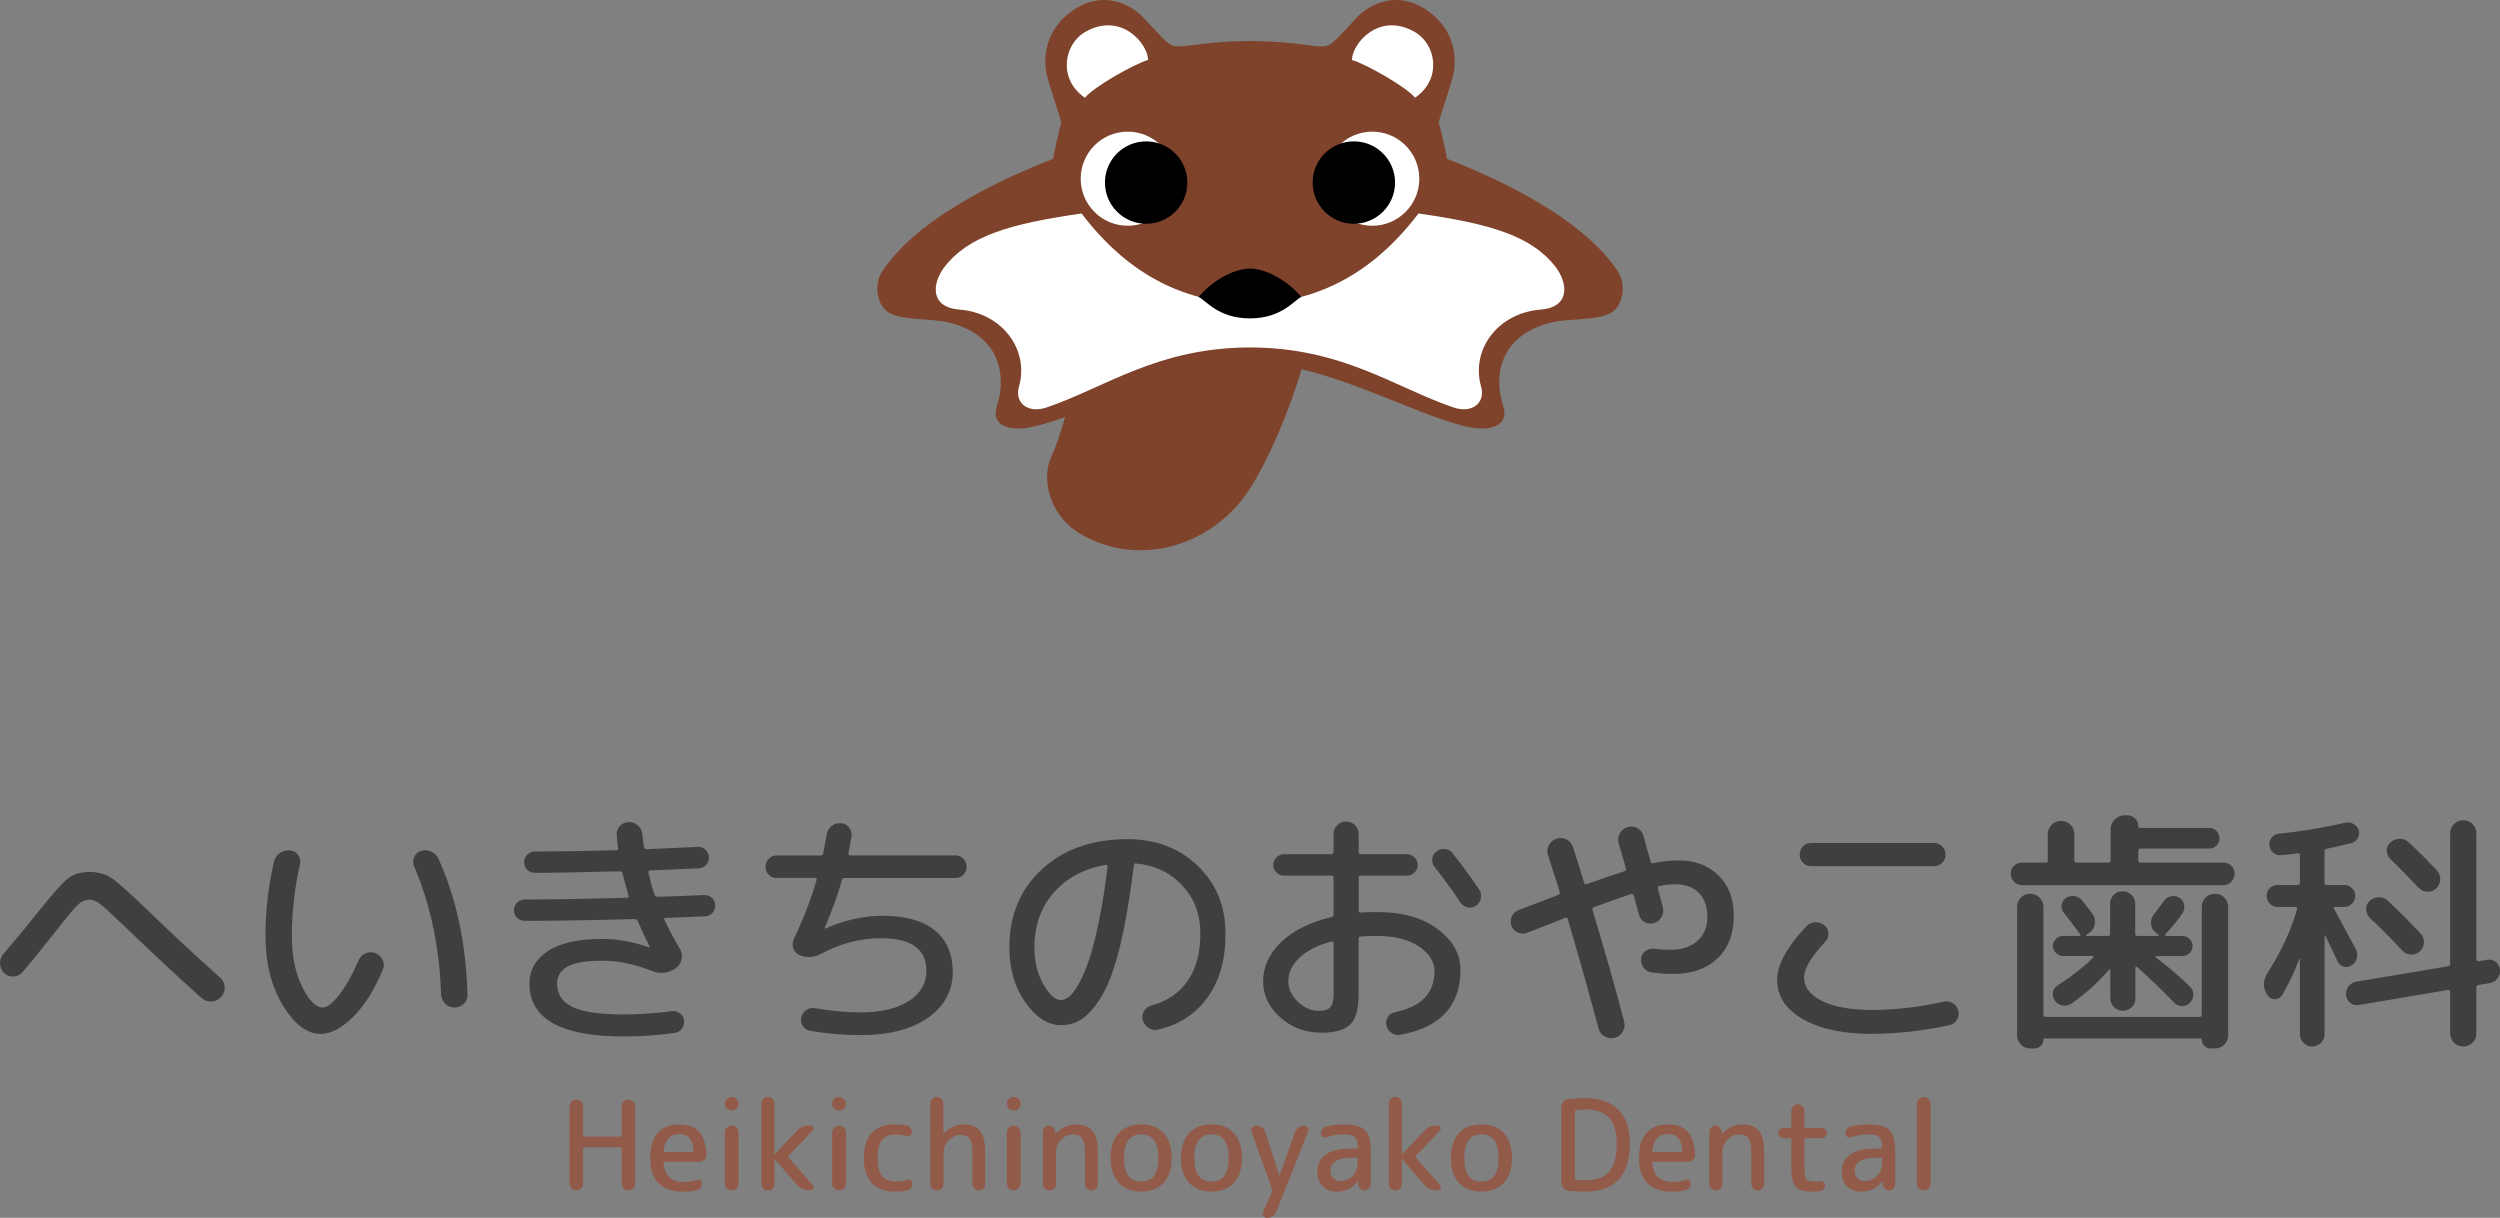 <?xml version="1.0" encoding="UTF-8"?>
<svg id="_レイヤー_1" data-name="レイヤー 1" xmlns="http://www.w3.org/2000/svg" viewBox="0 0 342.19 166.69">
  <rect x="0" y="0" width="342.19" height="166.69" fill="#808080" stroke="none"/>
  <defs>
    <style>
      .cls-1 {
        fill: #3f3f3f;
      }

      .cls-2 {
        fill: #fff;
      }

      .cls-3 {
        fill: #7f422a;
      }

      .cls-4 {
        fill: #915a49;
      }
    </style>
  </defs>
  <g>
    <path class="cls-3" d="M221.45,37.15c-5.58-8.45-19.92-14.03-23.4-15.41-.08-.7-.84-4.08-1.13-4.97.25-1.09,1.75-5.25,2.05-6.78.23-1.2.72-5.55-3.61-8.55-4.62-3.2-8.38-.13-8.93.28-.77.57-3.1,3.42-4.22,4.25-1.35,1-3.17-.28-11.11-.36-7.94.08-9.76,1.36-11.11.36-1.12-.83-3.45-3.68-4.22-4.25-.55-.41-4.31-3.48-8.93-.28-4.33,2.99-3.84,7.35-3.61,8.55.29,1.54,1.8,5.69,2.05,6.78-.28.89-1.05,4.26-1.13,4.97-3.48,1.38-17.82,6.96-23.4,15.41-1.19,1.8-.72,4.73.97,5.68,1.88,1.06,5.5.72,7.99,1.28,6.72,1.52,8.29,6.77,6.72,11.55-.81,2.46,1.59,3.41,4.57,2.83,1.4-.27,3.02-.78,4.79-1.42-.61,2.18-1.35,4.31-1.95,5.62-1.23,2.66-.36,7.63,3.74,10.19,6.88,4.3,16.02,2.82,21.86-3.79,3.5-3.96,7.22-13.41,8.72-18.56,8.54,2.07,17.47,6.88,23.04,7.96,2.99.58,5.38-.37,4.57-2.83-1.57-4.78,0-10.03,6.72-11.55,2.49-.56,6.11-.22,7.99-1.28,1.69-.95,2.16-3.89.97-5.68Z"/>
    <circle class="cls-2" cx="154.36" cy="24.46" r="6.44"/>
    <circle cx="156.88" cy="24.99" r="5.64"/>
    <circle class="cls-2" cx="187.83" cy="24.46" r="6.44"/>
    <circle cx="185.31" cy="24.99" r="5.64"/>
    <path class="cls-2" d="M157.14,8.21c0-2.17-3.64-6.64-8.56-3.86-3.01,1.7-3.78,6.51-.07,9.03,1.08-1.43,6.84-4.68,8.63-5.17Z"/>
    <path class="cls-2" d="M185.05,8.21c0-2.17,3.64-6.64,8.56-3.86,3.01,1.7,3.78,6.51.07,9.03-1.08-1.43-6.84-4.68-8.63-5.17Z"/>
    <path class="cls-2" d="M171.09,41.53c12.78,0,19.94-8.23,23.07-12.31,9.8,1.4,15.5,3.06,18.77,7.33,1.64,2.14,2.08,5.49-2.03,5.82-5.99.48-9.6,5.58-8.17,10.56.61,2.12-1.13,3.75-3.82,2.83-7.97-2.72-15.22-8.2-27.81-8.2s-19.84,5.48-27.81,8.2c-2.7.92-4.43-.71-3.82-2.83,1.42-4.98-2.18-10.08-8.17-10.56-4.12-.33-3.68-3.68-2.03-5.82,3.28-4.27,8.97-5.92,18.77-7.33,3.12,4.08,10.29,12.31,23.07,12.31Z"/>
    <path d="M171.09,43.58c4.32,0,6.02-2.46,7.03-2.94-2.46-2.82-5.37-3.88-7.03-3.88s-4.57,1.06-7.03,3.88c1.01.49,2.71,2.94,7.03,2.94Z"/>
  </g>
  <g>
    <path class="cls-1" d="M3.1,133.02c-.32.39-.73.6-1.22.64-.49.03-.92-.12-1.29-.46-.37-.34-.56-.77-.58-1.29-.02-.52.13-.96.45-1.32,1.74-2.04,3.31-3.94,4.71-5.71,2-2.5,3.37-4.05,4.13-4.64.76-.6,1.75-.89,2.99-.89,1.15,0,2.14.28,2.98.84.84.56,2.57,2.12,5.21,4.66,3.03,2.94,6.24,5.92,9.63,8.94.39.34.6.77.64,1.29.03.52-.12.97-.46,1.36s-.78.6-1.31.64c-.53.03-.99-.12-1.38-.46-3.23-2.89-6.82-6.24-10.77-10.04-1.61-1.54-2.65-2.49-3.15-2.87-.49-.38-.98-.57-1.46-.57-.51,0-.99.2-1.45.6-.46.4-1.31,1.39-2.55,2.98-2.29,2.91-4,5.02-5.13,6.33Z"/>
    <path class="cls-1" d="M43.9,141.52c-1.88,0-3.61-1.31-5.19-3.92-1.58-2.62-2.37-5.78-2.37-9.49,0-3.44.39-6.83,1.17-10.18.11-.5.39-.9.83-1.19.44-.29.91-.4,1.41-.33.46.05.82.26,1.08.65.26.39.34.81.22,1.27-.73,3.26-1.1,6.51-1.1,9.77,0,2.75.47,5.07,1.41,6.97.94,1.89,1.88,2.84,2.82,2.84.57,0,1.31-.56,2.2-1.67s1.8-2.71,2.72-4.8c.18-.46.5-.78.95-.96.45-.18.89-.19,1.32-.03.46.18.79.5,1,.95.21.45.22.89.03,1.32-1.15,2.78-2.51,4.94-4.08,6.48-1.57,1.55-3.04,2.32-4.42,2.32ZM60.37,136.09c-.21-6.42-1.43-12.25-3.68-17.48-.18-.44-.18-.87,0-1.29.18-.42.49-.71.93-.84.46-.16.92-.14,1.38.07.46.21.79.53,1,.96,2.45,5.39,3.78,11.59,3.99,18.61.02.5-.14.93-.5,1.27-.36.34-.79.52-1.29.52s-.93-.18-1.27-.53c-.34-.36-.53-.79-.55-1.29Z"/>
    <path class="cls-1" d="M71.83,126.04c-.41,0-.76-.14-1.05-.41-.29-.28-.43-.62-.43-1.03s.14-.76.43-1.05c.29-.29.64-.43,1.05-.43,3.83,0,8.5-.08,14-.24.18,0,.25-.08.21-.24-.3-1.03-.57-2.06-.83-3.1-.05-.18-.16-.28-.34-.28-5.28.14-9.17.21-11.7.21-.39,0-.73-.14-1.01-.43-.29-.29-.43-.62-.43-1.01s.14-.73.43-1.03c.29-.3.62-.45,1.01-.45,3.26,0,6.98-.06,11.18-.17.21,0,.29-.11.24-.34-.09-.73-.15-1.3-.17-1.69-.05-.48.09-.9.41-1.26.32-.36.72-.54,1.2-.57.48-.02.91.13,1.27.45.37.32.57.72.62,1.2l.21,1.75c.05.21.15.31.31.31.71-.02,1.46-.05,2.24-.09.78-.03,1.65-.07,2.61-.12.96-.05,1.71-.08,2.24-.1.39-.02.73.1,1.03.38.3.28.46.61.48,1,.02.41-.1.77-.38,1.07s-.62.46-1.03.48c-2.94.14-5.14.23-6.6.28-.23,0-.32.09-.28.28.25,1.17.54,2.2.86,3.1.07.16.21.24.41.24,2.77-.09,4.88-.17,6.33-.24.41-.02.77.1,1.07.36.3.26.46.6.48,1.01.02.41-.1.77-.38,1.07-.28.3-.62.46-1.03.48l-5.37.21c-.21,0-.26.09-.17.28.66,1.4,1.36,2.71,2.1,3.92.28.46.36.95.24,1.48-.12.53-.39.94-.83,1.24-1.03.69-2.17.78-3.41.28-2.2-.89-4.4-1.34-6.6-1.34s-3.81.26-4.76.79c-.95.53-1.43,1.32-1.43,2.37,0,1.42.69,2.48,2.08,3.16,1.39.69,3.73,1.03,7.03,1.03,2.13,0,4.32-.15,6.57-.45.41-.05.79.05,1.12.29.33.24.52.57.57.98.05.41-.06.79-.31,1.14-.25.34-.58.54-1,.58-2.39.32-4.7.48-6.95.48-8.6,0-12.9-2.41-12.9-7.22,0-1.86.84-3.34,2.51-4.46,1.67-1.11,4.16-1.67,7.47-1.67,2.13,0,4.27.39,6.4,1.17h.07s.03-.05.03-.07c-.64-1.26-1.19-2.44-1.65-3.54-.07-.18-.22-.28-.45-.28-5.89.16-10.9.24-15.03.24Z"/>
    <path class="cls-1" d="M106.33,120.19c-.44,0-.8-.15-1.1-.45-.3-.3-.45-.66-.45-1.1s.15-.8.45-1.1c.3-.3.66-.45,1.1-.45h5.99c.21,0,.32-.08.34-.24.21-1.03.37-1.89.48-2.58.07-.48.29-.88.67-1.19.38-.31.81-.44,1.29-.4.46.02.83.22,1.12.58.29.37.4.78.33,1.24l-.41,2.27c-.05.21.03.31.24.31h14.38c.44,0,.8.15,1.1.45.3.3.45.67.45,1.1s-.15.8-.45,1.1c-.3.3-.67.45-1.1.45h-15.14c-.21,0-.33.09-.38.28-.55,1.97-1.34,4.16-2.37,6.57v.07h.07c2.68-1.17,5.3-1.75,7.84-1.75,3.14,0,5.53.66,7.17,1.99,1.64,1.33,2.46,3.25,2.46,5.74s-1.14,4.67-3.41,6.24c-2.27,1.57-5.32,2.36-9.15,2.36-2.32,0-4.62-.19-6.91-.58-.44-.07-.78-.28-1.03-.64-.25-.36-.33-.75-.24-1.19.09-.41.31-.75.65-1,.34-.25.73-.34,1.17-.28,2.27.39,4.39.58,6.36.58,2.75,0,4.93-.52,6.54-1.55,1.61-1.03,2.41-2.41,2.41-4.13,0-2.98-2.06-4.47-6.19-4.47-2.84,0-5.56.7-8.15,2.1-1.05.55-2.06.62-3.03.21-.41-.18-.69-.49-.84-.91-.15-.42-.13-.84.05-1.26,1.35-2.84,2.4-5.55,3.13-8.12.05-.18-.02-.28-.21-.28h-5.23Z"/>
    <path class="cls-1" d="M145.21,140.32c-1.77,0-3.38-1.03-4.85-3.1-1.47-2.06-2.2-4.59-2.2-7.57,0-4.38,1.49-7.94,4.47-10.68,2.98-2.74,6.88-4.11,11.7-4.11,3.88,0,7.08,1.22,9.61,3.65,2.53,2.43,3.8,5.52,3.8,9.25s-.83,6.51-2.49,8.81c-1.66,2.29-3.94,3.75-6.83,4.37-.46.09-.88,0-1.27-.28-.39-.28-.64-.65-.76-1.14-.09-.44-.01-.84.24-1.2s.6-.61,1.03-.72c2.13-.57,3.77-1.7,4.92-3.37,1.15-1.67,1.72-3.83,1.72-6.47s-.82-4.77-2.46-6.54c-1.64-1.77-3.74-2.77-6.31-3.03-.18-.05-.3.05-.34.28-.53,4.33-1.15,7.99-1.87,10.96-.72,2.97-1.53,5.22-2.43,6.74-.89,1.53-1.79,2.6-2.68,3.22s-1.89.93-2.99.93ZM151.36,118.37c-3,.53-5.38,1.8-7.14,3.82-1.75,2.02-2.63,4.51-2.63,7.47,0,1.95.41,3.64,1.22,5.07.81,1.43,1.61,2.15,2.39,2.15.37,0,.74-.15,1.14-.46.39-.31.83-.89,1.31-1.74.48-.85.95-1.93,1.39-3.23.45-1.31.9-3.07,1.36-5.28.46-2.21.86-4.73,1.2-7.55,0-.07-.02-.13-.07-.19-.05-.06-.1-.07-.17-.05Z"/>
    <path class="cls-1" d="M180.81,141.35c-2.13,0-3.99-.69-5.56-2.08s-2.36-3.04-2.36-4.97.81-3.72,2.43-5.31,3.92-2.75,6.9-3.46c.21-.05.31-.17.31-.38v-4.99c0-.21-.1-.31-.31-.31h-6.5c-.39,0-.73-.14-1.01-.43-.29-.29-.43-.62-.43-1.02s.14-.73.43-1.03c.29-.3.62-.45,1.01-.45h6.5c.21,0,.31-.1.31-.31v-2.44c0-.48.17-.89.5-1.22s.74-.5,1.22-.5.89.17,1.22.5c.33.33.5.74.5,1.22v2.44c0,.21.1.31.31.31h6.3c.39,0,.73.15,1.03.45.3.3.45.64.45,1.03s-.15.73-.45,1.02c-.3.29-.64.43-1.03.43h-6.3c-.21,0-.31.1-.31.31v4.51c0,.16.1.24.31.24.48-.05,1.24-.07,2.27-.07,3.42,0,6.16.78,8.24,2.34,2.08,1.56,3.11,3.42,3.11,5.57,0,4.91-2.73,7.87-8.19,8.88-.44.09-.84.01-1.22-.24-.38-.25-.63-.61-.74-1.07-.09-.41-.02-.79.22-1.14.24-.34.57-.56.98-.65,3.6-.73,5.4-2.6,5.4-5.61,0-1.28-.71-2.41-2.13-3.37-1.42-.96-3.31-1.44-5.68-1.44-1.03,0-1.79.02-2.27.07-.21,0-.31.12-.31.34v7.67c0,1.93-.38,3.27-1.15,4.03-.77.76-2.1,1.14-4.01,1.14ZM182.25,128.86c-1.93.53-3.39,1.27-4.4,2.24-1.01.96-1.51,2.03-1.51,3.2,0,1.03.43,1.97,1.29,2.8s1.81,1.26,2.84,1.26c.78,0,1.32-.17,1.62-.5.3-.33.45-.92.45-1.77v-7.02c0-.18-.09-.25-.28-.21ZM198.83,116.79c1.35,1.72,2.57,3.38,3.65,4.99.23.37.3.76.21,1.19-.09.42-.32.76-.69,1.01-.37.23-.75.3-1.15.21-.4-.09-.73-.32-.98-.69-1.03-1.58-2.19-3.18-3.47-4.78-.28-.32-.4-.7-.36-1.14.03-.44.22-.78.57-1.03.34-.28.73-.39,1.17-.34.44.05.79.24,1.07.58Z"/>
    <path class="cls-1" d="M209.09,127.66c-.44.18-.87.18-1.31,0-.44-.18-.73-.49-.89-.93-.16-.44-.15-.85.02-1.26.17-.4.48-.69.91-.88.18-.07,2.01-.77,5.47-2.1.18-.09.25-.22.21-.38-.34-1.12-.88-2.81-1.62-5.06-.16-.46-.12-.91.12-1.36s.59-.74,1.05-.88c.48-.16.94-.13,1.38.1.44.23.73.58.89,1.07.69,2.16,1.19,3.77,1.51,4.85.05.21.17.26.38.17,2.22-.78,3.93-1.36,5.13-1.75.18-.07.25-.21.21-.41-.09-.3-.25-.84-.47-1.62-.22-.78-.4-1.39-.53-1.82-.14-.46-.08-.91.17-1.34.25-.44.61-.72,1.07-.86.48-.14.93-.09,1.34.15.41.24.69.6.83,1.08.05.21.19.73.43,1.57s.42,1.48.53,1.94c.05.18.17.25.38.21,1.15-.25,2.29-.38,3.44-.38,2.27,0,4.1.69,5.49,2.06,1.39,1.38,2.08,3.21,2.08,5.5,0,2.5-.75,4.45-2.24,5.86-1.49,1.41-3.5,2.12-6.02,2.12-.96,0-1.96-.07-2.99-.21-.46-.07-.83-.29-1.1-.67-.28-.38-.39-.8-.34-1.26.05-.41.25-.74.6-1,.36-.25.75-.36,1.19-.31.71.09,1.48.14,2.3.14,1.51,0,2.72-.41,3.63-1.22.91-.81,1.36-1.91,1.36-3.28s-.39-2.52-1.17-3.3c-.78-.78-1.88-1.17-3.3-1.17-.6,0-1.3.08-2.1.24-.18.05-.25.16-.21.34.37,1.38.6,2.25.69,2.61.11.46.05.89-.19,1.31s-.59.69-1.05.83c-.44.11-.85.06-1.26-.15-.4-.22-.66-.56-.77-1.01-.32-1.15-.56-2.02-.72-2.61-.05-.18-.17-.25-.38-.21-1.24.41-2.94,1.01-5.09,1.79-.16.07-.22.21-.17.41,1.58,5.21,3.03,10.3,4.33,15.27.11.48.05.94-.21,1.38s-.62.71-1.1.83c-.48.11-.94.05-1.38-.21-.44-.25-.71-.62-.83-1.1-1.19-4.52-2.59-9.49-4.2-14.93-.05-.21-.17-.26-.38-.17-.53.21-1.36.53-2.49.98s-2.01.79-2.63,1.01Z"/>
    <path class="cls-1" d="M256.32,141.52c-4.04,0-7.22-.68-9.56-2.03-2.34-1.35-3.51-3.14-3.51-5.37,0-2.06,1.33-4.51,3.99-7.33.32-.34.72-.53,1.2-.55s.91.11,1.27.41c.34.28.53.64.55,1.08.02.45-.11.83-.41,1.15-1.95,2.09-2.92,3.72-2.92,4.89,0,1.35.83,2.44,2.48,3.25,1.65.81,3.96,1.22,6.91,1.22s6.35-.38,9.77-1.14c.44-.09.84-.02,1.22.21.38.23.62.57.74,1.03.11.46.05.88-.21,1.27-.25.39-.6.63-1.03.72-3.65.78-7.14,1.17-10.49,1.17ZM247.92,115.38h16.79c.43,0,.81.15,1.12.45.31.3.46.68.46,1.14s-.15.84-.46,1.14-.68.45-1.12.45h-16.79c-.44,0-.81-.15-1.12-.45s-.46-.68-.46-1.14.15-.84.46-1.14c.31-.3.68-.45,1.12-.45Z"/>
    <path class="cls-1" d="M276.78,121.16c-.44,0-.8-.15-1.1-.46-.3-.31-.45-.68-.45-1.12s.15-.8.45-1.08c.3-.29.66-.43,1.1-.43h3.23c.18,0,.28-.1.28-.31v-3.58c0-.5.18-.93.53-1.29.36-.36.79-.53,1.29-.53s.93.18,1.29.53c.36.36.53.79.53,1.29v3.58c0,.21.09.31.28.31h4.4c.18,0,.28-.1.28-.31v-4.27c0-.5.19-.95.57-1.32.38-.38.83-.57,1.36-.57h.38c.41,0,.76.14,1.05.43.29.29.43.64.43,1.05,0,.16.08.24.24.24h9.46c.39,0,.72.14,1,.41s.41.61.41,1-.14.72-.41,1-.61.41-1,.41h-9.39c-.21,0-.31.1-.31.31v1.31c0,.21.1.31.31.31h11.32c.44,0,.8.14,1.1.43.3.29.45.65.45,1.08s-.15.81-.45,1.12c-.3.31-.67.46-1.1.46h-27.52ZM276.61,122.86c.34-.36.77-.53,1.27-.53s.93.18,1.29.53c.36.36.53.79.53,1.29v14.76c0,.18.1.28.31.28h21.05c.21,0,.31-.09.31-.28v-14.76c0-.5.18-.93.53-1.29s.78-.53,1.29-.53.93.18,1.27.53c.34.36.52.79.52,1.29v17.54c0,.5-.17.93-.52,1.29s-.77.53-1.27.53h-.62c-.32,0-.6-.12-.84-.36s-.36-.52-.36-.84c0-.11-.06-.17-.17-.17h-21.33c-.12,0-.17.06-.17.17,0,.32-.12.6-.36.84-.24.24-.52.36-.84.36h-.62c-.51,0-.93-.18-1.27-.53-.34-.36-.52-.79-.52-1.29v-17.54c0-.5.17-.93.52-1.29ZM281.64,134.88c1.93-1.24,3.55-2.51,4.89-3.82.05-.09.01-.16-.1-.21h-4.06c-.37,0-.69-.14-.96-.41-.28-.28-.41-.6-.41-.96s.14-.69.41-.96c.28-.28.6-.41.96-.41h2.24c.18,0,.22-.08.1-.24-.94-1.28-1.69-2.27-2.24-2.96-.25-.32-.34-.68-.28-1.07.07-.39.26-.7.58-.93.37-.23.76-.32,1.17-.26.41.06.76.25,1.03.57l1.44,1.86c.3.44.4.91.31,1.43-.09.52-.37.92-.83,1.22l-.31.21s-.06.06-.05.1c.01.05.04.07.09.07h2.92c.18,0,.28-.1.28-.31v-4.09c0-.48.17-.89.5-1.22.33-.33.74-.5,1.22-.5s.89.17,1.22.5c.33.33.5.74.5,1.22v4.09c0,.21.1.31.31.31h2.85s.07-.02.09-.07c.01-.05,0-.08-.05-.1l-.31-.24c-.44-.3-.68-.71-.72-1.22-.05-.52.09-.97.41-1.36.37-.44.81-1.03,1.34-1.79.25-.34.58-.56,1-.65.41-.09.79-.02,1.14.21s.56.55.64.96,0,.79-.22,1.14c-.64.94-1.43,1.92-2.37,2.92-.05.09,0,.16.14.21h2.24c.37,0,.69.14.96.41.28.28.41.6.41.96s-.14.69-.41.96c-.28.28-.6.41-.96.41h-3.61s-.08.02-.1.07c-.02.05-.01.08.03.1,1.6,1.22,3.15,2.53,4.64,3.96.32.3.49.67.5,1.1.01.44-.13.81-.43,1.14-.3.32-.66.48-1.08.48s-.79-.15-1.08-.45c-1.81-1.86-3.51-3.49-5.09-4.89-.16-.11-.24-.08-.24.1v4.16c0,.48-.17.89-.5,1.22-.33.33-.74.5-1.22.5s-.89-.17-1.22-.5c-.33-.33-.5-.74-.5-1.22v-3.85s-.02-.08-.07-.1c-.05-.02-.08-.01-.1.03-1.42,1.7-3.13,3.25-5.13,4.64-.37.25-.77.34-1.22.28-.45-.07-.8-.29-1.05-.65-.25-.34-.34-.72-.28-1.14.07-.41.29-.73.65-.96Z"/>
    <path class="cls-1" d="M312.35,136.22c-.23.37-.56.55-.98.55s-.76-.18-1.01-.55c-.64-.99-.64-1.99,0-3.03,1.9-2.98,3.26-5.9,4.06-8.77.05-.18-.02-.28-.21-.28h-2.48c-.41,0-.76-.15-1.05-.45-.29-.3-.43-.65-.43-1.07s.14-.76.43-1.05c.29-.29.64-.43,1.05-.43h2.79c.18,0,.28-.1.28-.31v-3.78c0-.21-.1-.29-.31-.24-.48.07-1.23.15-2.24.24-.41.05-.78-.06-1.1-.33-.32-.26-.49-.6-.52-1.01-.05-.39.06-.75.31-1.07.25-.32.57-.49.96-.52,3.1-.32,6.13-.83,9.12-1.51.39-.09.76-.03,1.12.17s.59.49.71.86c.11.37.07.72-.12,1.07-.19.34-.49.57-.88.69-1.19.3-2.34.56-3.44.79-.16.02-.24.14-.24.34v4.3c0,.21.09.31.28.31h2.41c.41,0,.77.14,1.07.43.3.29.45.64.45,1.05s-.15.77-.45,1.07-.65.45-1.07.45h-1.24c-.18,0-.23.09-.14.28.14.23,1.12,2.05,2.96,5.47.21.37.26.77.16,1.22-.1.45-.34.79-.71,1.01-.32.23-.68.29-1.08.19-.4-.1-.68-.34-.84-.71-.73-1.56-1.3-2.74-1.69-3.54-.02-.02-.05-.03-.07-.03-.02,0-.03.02-.03.07v13.45c0,.46-.17.85-.5,1.19-.33.33-.73.5-1.19.5s-.86-.17-1.19-.5c-.33-.33-.5-.73-.5-1.19v-10.22s-.01-.07-.03-.07-.05.01-.07.03c-.73,1.93-1.51,3.57-2.34,4.92ZM340.46,131.37c.44-.07.82.03,1.15.29.33.26.52.61.57,1.05.05.46-.07.87-.34,1.22s-.63.57-1.07.64l-1.51.24c-.21.05-.31.16-.31.34v6.3c0,.5-.17.93-.52,1.27-.34.34-.77.52-1.27.52s-.93-.17-1.27-.52c-.34-.34-.52-.77-.52-1.27v-5.71c0-.07-.03-.13-.1-.19s-.14-.07-.21-.05l-12.21,2.06c-.44.07-.82-.03-1.15-.29-.33-.26-.52-.61-.57-1.05-.05-.46.07-.87.34-1.22.28-.36.63-.57,1.07-.64l12.52-2.1c.21-.05.31-.15.31-.31v-17.89c0-.5.17-.93.52-1.27s.77-.52,1.27-.52.93.17,1.27.52c.34.34.52.77.52,1.27v17.27c0,.07.03.13.1.19.07.06.14.07.21.05l1.2-.21ZM323.86,124.46c-.01-.46.16-.85.5-1.17.34-.32.76-.48,1.24-.48s.89.16,1.24.48c1.63,1.54,3.12,3.03,4.47,4.47.32.34.47.76.46,1.24-.01.48-.19.88-.53,1.2-.34.32-.75.48-1.22.46-.47-.01-.87-.19-1.19-.53-1.51-1.63-3-3.13-4.47-4.51-.32-.32-.49-.71-.5-1.17ZM331.07,121.54c-1.33-1.42-2.61-2.73-3.85-3.92-.34-.34-.52-.73-.53-1.17-.01-.44.15-.81.5-1.14.34-.32.76-.49,1.24-.5.48-.01.89.14,1.24.46,1.15,1.05,2.44,2.35,3.89,3.89.32.34.47.76.45,1.24-.02.48-.21.88-.55,1.2-.34.32-.75.48-1.2.46-.46-.01-.85-.19-1.17-.53Z"/>
  </g>
  <g>
    <path class="cls-4" d="M79.54,162.66c-.18.18-.4.27-.66.27s-.48-.09-.66-.27c-.18-.18-.27-.4-.27-.66v-10.57c0-.26.09-.48.27-.66s.4-.27.66-.27.48.09.66.27c.18.18.27.4.27.66v3.99c0,.1.05.15.15.15h4.98c.1,0,.15-.05.15-.15v-3.99c0-.26.09-.48.27-.66.18-.18.4-.27.66-.27s.48.09.66.27c.18.18.27.4.27.66v10.57c0,.26-.09.48-.27.66s-.4.27-.66.27-.48-.09-.66-.27-.27-.4-.27-.66v-4.81c0-.1-.05-.15-.15-.15h-4.98c-.1,0-.15.05-.15.15v4.81c0,.26-.09.48-.27.66Z"/>
    <path class="cls-4" d="M93.43,163.11c-1.42,0-2.52-.39-3.28-1.16-.77-.77-1.15-1.92-1.15-3.44s.34-2.67,1.03-3.44c.69-.77,1.68-1.16,2.98-1.16,2.36,0,3.59,1.39,3.67,4.16.01.27-.09.5-.29.68-.2.18-.44.27-.72.27h-4.72c-.09,0-.14.05-.14.14.14,1.75,1.07,2.63,2.8,2.63.6,0,1.19-.1,1.77-.29.17-.06.33-.03.48.07s.22.24.22.43c0,.22-.07.41-.2.58-.14.17-.31.28-.53.34-.62.14-1.26.2-1.91.2ZM93.01,155.23c-1.3,0-2.02.77-2.18,2.3-.02.1.02.15.14.15h3.82c.09,0,.14-.05.14-.15-.07-1.53-.7-2.3-1.91-2.3Z"/>
    <path class="cls-4" d="M99.49,150.42c.19-.18.41-.27.66-.27s.47.09.66.27c.19.18.28.4.28.66s-.09.48-.28.66c-.19.18-.41.27-.66.27s-.47-.09-.66-.27c-.19-.18-.28-.4-.28-.66s.09-.48.28-.66ZM100.81,162.66c-.19.18-.41.27-.66.27s-.47-.09-.66-.27-.28-.4-.28-.66v-6.99c0-.26.09-.48.28-.66.19-.18.41-.27.66-.27s.47.09.66.27c.19.18.28.4.28.66v6.99c0,.26-.09.48-.28.66Z"/>
    <path class="cls-4" d="M105.75,162.68c-.18.17-.39.26-.64.26s-.46-.08-.63-.26c-.17-.17-.26-.38-.26-.63v-11.02c0-.25.09-.46.26-.63s.38-.26.63-.26.46.09.64.26c.18.17.26.38.26.63v6.94s0,.02.02.02l.03-.02,3.03-3.21c.44-.47.99-.7,1.64-.7h.19c.18,0,.31.08.38.26s.05.32-.08.44l-3.32,3.46c-.06.06-.06.12,0,.2l3.34,3.79c.13.14.15.29.08.46s-.21.26-.4.26h-.19c-.64,0-1.17-.24-1.6-.73l-3.07-3.51s-.02-.02-.03-.02-.02,0-.02.02v3.36c0,.25-.09.46-.26.63Z"/>
    <path class="cls-4" d="M114.19,150.42c.19-.18.41-.27.66-.27s.47.09.66.27c.19.18.28.4.28.66s-.09.48-.28.66c-.19.18-.41.27-.66.27s-.47-.09-.66-.27c-.19-.18-.28-.4-.28-.66s.09-.48.28-.66ZM115.51,162.66c-.19.18-.41.27-.66.27s-.47-.09-.66-.27c-.19-.18-.28-.4-.28-.66v-6.99c0-.26.09-.48.28-.66.19-.18.41-.27.66-.27s.47.09.66.27c.19.18.28.4.28.66v6.99c0,.26-.09.48-.28.66Z"/>
    <path class="cls-4" d="M122.51,163.11c-1.36,0-2.42-.39-3.16-1.17-.74-.78-1.11-1.92-1.11-3.44s.36-2.63,1.08-3.42c.72-.79,1.72-1.18,3.02-1.18.6,0,1.18.04,1.72.12.22.03.39.14.54.31.14.17.21.37.21.6,0,.19-.08.35-.23.46-.15.11-.33.15-.52.1-.56-.12-1.09-.19-1.59-.19-.78,0-1.37.26-1.76.77-.39.51-.59,1.32-.59,2.44s.21,1.95.62,2.46c.42.5,1.05.75,1.9.75.53,0,1.05-.07,1.53-.22.18-.06.35-.03.49.08.15.11.22.25.22.43,0,.23-.07.43-.22.61-.15.18-.33.3-.55.34-.55.1-1.09.15-1.62.15Z"/>
    <path class="cls-4" d="M128.87,162.68c-.18.17-.39.26-.64.26s-.46-.08-.63-.26c-.17-.17-.26-.38-.26-.63v-11.02c0-.25.09-.46.26-.63.17-.17.38-.26.63-.26s.46.09.64.26c.18.17.26.38.26.63v4.13s0,.02.02.02.02,0,.03-.02c.8-.84,1.69-1.26,2.68-1.26s1.79.29,2.27.86c.48.57.72,1.54.72,2.89v4.42c0,.24-.09.44-.26.61s-.38.26-.61.26-.44-.08-.61-.26-.26-.38-.26-.61v-4.08c0-1.06-.12-1.76-.37-2.11-.25-.35-.71-.53-1.38-.53-.52,0-1.02.25-1.5.74-.48.49-.72,1.01-.72,1.56v4.4c0,.25-.09.46-.26.63Z"/>
    <path class="cls-4" d="M138.1,150.42c.19-.18.41-.27.66-.27s.47.09.66.27c.19.18.28.4.28.66s-.09.48-.28.66c-.19.18-.41.27-.66.27s-.47-.09-.66-.27c-.19-.18-.28-.4-.28-.66s.09-.48.28-.66ZM139.41,162.66c-.19.18-.41.27-.66.27s-.47-.09-.66-.27-.28-.4-.28-.66v-6.99c0-.26.09-.48.28-.66.19-.18.41-.27.66-.27s.47.09.66.27c.19.18.28.4.28.66v6.99c0,.26-.09.48-.28.66Z"/>
    <path class="cls-4" d="M144.28,162.68c-.17.17-.38.26-.63.26s-.46-.08-.64-.26-.26-.38-.26-.63v-7.14c0-.23.08-.42.25-.59.17-.16.36-.25.59-.25s.42.08.59.25c.16.17.25.36.26.59l.02.26s0,.02.02.02.02,0,.03-.02c.81-.84,1.73-1.26,2.76-1.26s1.79.29,2.27.88c.48.59.72,1.54.72,2.87v4.42c0,.24-.08.44-.26.61s-.37.26-.61.26-.45-.08-.62-.26-.26-.38-.26-.61v-4.16c0-1.02-.13-1.72-.38-2.09s-.7-.55-1.36-.55c-.53,0-1.04.24-1.51.71s-.71.98-.71,1.51v4.57c0,.25-.09.46-.26.63Z"/>
    <path class="cls-4" d="M159.27,161.9c-.74.8-1.76,1.2-3.07,1.2s-2.33-.4-3.07-1.2c-.74-.8-1.11-1.94-1.11-3.4s.37-2.6,1.11-3.4,1.76-1.2,3.07-1.2,2.33.4,3.07,1.2,1.11,1.94,1.11,3.4-.37,2.6-1.11,3.4ZM158.55,158.5c0-2.16-.78-3.24-2.35-3.24s-2.35,1.08-2.35,3.24.78,3.24,2.35,3.24,2.35-1.08,2.35-3.24Z"/>
    <path class="cls-4" d="M168.89,161.9c-.74.8-1.76,1.2-3.07,1.2s-2.33-.4-3.07-1.2c-.74-.8-1.11-1.94-1.11-3.4s.37-2.6,1.11-3.4,1.76-1.2,3.07-1.2,2.33.4,3.07,1.2,1.11,1.94,1.11,3.4-.37,2.6-1.11,3.4ZM168.17,158.5c0-2.16-.78-3.24-2.35-3.24s-2.35,1.08-2.35,3.24.78,3.24,2.35,3.24,2.35-1.08,2.35-3.24Z"/>
    <path class="cls-4" d="M174.12,162.8l-2.8-7.84c-.08-.22-.05-.42.09-.61.14-.19.32-.28.55-.28.28,0,.54.08.77.25.23.17.38.38.46.64l1.91,5.92s0,.02.02.02c.01,0,.02,0,.02-.02l2.13-5.95c.1-.26.26-.47.48-.62.22-.15.46-.23.73-.23.22,0,.38.09.5.26s.14.37.06.57l-4.35,10.95c-.1.25-.27.45-.49.61-.23.15-.48.23-.75.23-.21,0-.37-.09-.49-.27-.12-.18-.14-.37-.06-.56l1.23-2.78s.03-.09.03-.14-.01-.09-.03-.14Z"/>
    <path class="cls-4" d="M182.95,163.11c-.77,0-1.41-.25-1.9-.75-.49-.5-.74-1.16-.74-1.98,0-1,.38-1.78,1.14-2.33.76-.55,1.92-.83,3.46-.83h.78c.1,0,.15-.05.15-.15v-.19c0-.6-.14-1.02-.43-1.26-.28-.24-.8-.36-1.54-.36-.66,0-1.44.14-2.35.41-.17.06-.33.03-.49-.08-.15-.11-.23-.25-.23-.43,0-.23.07-.43.2-.61s.31-.3.53-.34c.82-.2,1.6-.31,2.34-.31,1.43,0,2.42.26,2.95.77.53.51.8,1.45.8,2.81v4.62c0,.23-.08.42-.25.59-.16.17-.36.25-.59.25s-.42-.08-.59-.25c-.17-.16-.25-.36-.26-.59l-.02-.43s0-.02-.02-.02c-.02,0-.03,0-.03.02-.66.96-1.64,1.43-2.93,1.43ZM184.91,158.47c-.93,0-1.63.16-2.11.47s-.71.74-.71,1.27c0,.42.12.77.37,1.04s.55.41.9.41c.75,0,1.35-.24,1.8-.71.45-.47.67-1.12.67-1.94v-.41c0-.09-.05-.14-.15-.14h-.78Z"/>
    <path class="cls-4" d="M191.62,162.68c-.18.17-.39.26-.64.26s-.46-.08-.63-.26c-.17-.17-.26-.38-.26-.63v-11.02c0-.25.09-.46.26-.63s.38-.26.63-.26.46.09.64.26c.18.17.26.38.26.63v6.94s0,.02.02.02l.03-.02,3.03-3.21c.44-.47.99-.7,1.64-.7h.19c.18,0,.31.08.38.26s.05.32-.08.44l-3.32,3.46c-.06.06-.06.12,0,.2l3.34,3.79c.13.14.15.29.08.46s-.21.26-.4.26h-.19c-.64,0-1.17-.24-1.6-.73l-3.07-3.51s-.02-.02-.03-.02-.02,0-.02.02v3.36c0,.25-.09.46-.26.63Z"/>
    <path class="cls-4" d="M205.84,161.9c-.74.8-1.76,1.2-3.07,1.2s-2.33-.4-3.07-1.2c-.74-.8-1.11-1.94-1.11-3.4s.37-2.6,1.11-3.4,1.76-1.2,3.07-1.2,2.33.4,3.07,1.2,1.11,1.94,1.11,3.4-.37,2.6-1.11,3.4ZM205.12,158.5c0-2.16-.78-3.24-2.35-3.24s-2.35,1.08-2.35,3.24.78,3.24,2.35,3.24,2.35-1.08,2.35-3.24Z"/>
    <path class="cls-4" d="M214.67,162.99c-.28-.03-.52-.16-.7-.37-.18-.21-.27-.46-.27-.74v-10.33c0-.28.09-.53.27-.74.18-.21.41-.33.7-.37.68-.08,1.44-.12,2.27-.12,2.01,0,3.54.52,4.58,1.56,1.04,1.04,1.56,2.59,1.56,4.66,0,4.38-2.05,6.57-6.14,6.57-.83,0-1.59-.04-2.27-.12ZM215.57,152.13v9.17c0,.09.05.15.14.17.39.07.8.1,1.23.1,1.51,0,2.61-.39,3.31-1.17.69-.78,1.04-2.07,1.04-3.86,0-1.61-.36-2.8-1.07-3.56s-1.8-1.13-3.28-1.13c-.43,0-.84.03-1.23.1-.09.02-.14.08-.14.17Z"/>
    <path class="cls-4" d="M228.77,163.11c-1.42,0-2.52-.39-3.28-1.16-.77-.77-1.15-1.92-1.15-3.44s.34-2.67,1.03-3.44c.69-.77,1.68-1.16,2.98-1.16,2.36,0,3.59,1.39,3.67,4.16.01.27-.08.5-.29.68-.2.18-.44.27-.72.27h-4.72c-.09,0-.14.05-.14.14.14,1.75,1.07,2.63,2.8,2.63.6,0,1.19-.1,1.77-.29.17-.06.33-.03.48.07.15.1.22.24.22.43,0,.22-.07.41-.21.58s-.31.28-.53.34c-.62.14-1.26.2-1.91.2ZM228.34,155.23c-1.3,0-2.02.77-2.18,2.3-.02.1.02.15.14.15h3.82c.09,0,.14-.05.14-.15-.07-1.53-.7-2.3-1.91-2.3Z"/>
    <path class="cls-4" d="M235.49,162.68c-.17.17-.38.26-.63.26s-.46-.08-.64-.26-.26-.38-.26-.63v-7.14c0-.23.08-.42.25-.59.17-.16.36-.25.59-.25s.42.08.59.25c.16.17.25.36.26.59l.02.26s0,.02.02.02.02,0,.03-.02c.81-.84,1.73-1.26,2.76-1.26s1.79.29,2.27.88c.48.59.72,1.54.72,2.87v4.42c0,.24-.08.44-.26.61s-.37.26-.61.26-.45-.08-.62-.26-.26-.38-.26-.61v-4.16c0-1.02-.13-1.72-.38-2.09s-.7-.55-1.36-.55c-.53,0-1.04.24-1.51.71s-.71.98-.71,1.51v4.57c0,.25-.09.46-.26.63Z"/>
    <path class="cls-4" d="M244.08,155.77c-.19,0-.36-.07-.49-.2-.13-.14-.2-.3-.2-.48s.07-.34.2-.48c.13-.14.29-.21.49-.21h.96c.1,0,.15-.05.15-.15v-2.2c0-.25.09-.46.26-.63.17-.17.38-.26.63-.26s.46.08.64.26.26.38.26.63v2.2c0,.1.05.15.15.15h2.23c.19,0,.36.07.49.21.13.14.2.3.2.48s-.07.34-.2.48c-.13.14-.29.2-.49.2h-2.23c-.1,0-.15.05-.15.15v3.94c0,.77.09,1.28.27,1.52.18.24.55.36,1.09.36.26,0,.51-.02.75-.05.18-.02.34.02.49.12s.21.24.21.41c0,.2-.07.39-.2.55-.14.16-.31.25-.51.27-.48.05-.84.07-1.07.07-1.05,0-1.78-.22-2.19-.66s-.62-1.25-.62-2.4v-4.11c0-.1-.05-.15-.15-.15h-.96Z"/>
    <path class="cls-4" d="M254.72,163.11c-.77,0-1.41-.25-1.9-.75-.49-.5-.74-1.16-.74-1.98,0-1,.38-1.78,1.14-2.33.76-.55,1.92-.83,3.46-.83h.78c.1,0,.15-.05.15-.15v-.19c0-.6-.14-1.02-.43-1.26-.28-.24-.8-.36-1.53-.36-.66,0-1.44.14-2.35.41-.17.06-.33.03-.49-.08-.15-.11-.23-.25-.23-.43,0-.23.07-.43.2-.61.14-.18.31-.3.53-.34.82-.2,1.6-.31,2.34-.31,1.43,0,2.42.26,2.95.77.53.51.8,1.45.8,2.81v4.62c0,.23-.08.42-.25.59-.17.17-.36.25-.59.25s-.42-.08-.59-.25c-.16-.16-.25-.36-.26-.59l-.02-.43s0-.02-.02-.02c-.02,0-.03,0-.03.02-.66.96-1.64,1.43-2.93,1.43ZM256.68,158.47c-.93,0-1.63.16-2.11.47s-.71.74-.71,1.27c0,.42.13.77.38,1.04s.55.41.9.41c.75,0,1.35-.24,1.8-.71.45-.47.67-1.12.67-1.94v-.41c0-.09-.05-.14-.15-.14h-.78Z"/>
    <path class="cls-4" d="M263.97,162.66c-.19.18-.41.27-.66.27s-.47-.09-.66-.27-.28-.4-.28-.66v-10.91c0-.26.09-.48.28-.66.19-.18.41-.27.66-.27s.47.09.66.27c.19.18.28.4.28.66v10.91c0,.26-.09.48-.28.66Z"/>
  </g>
</svg>